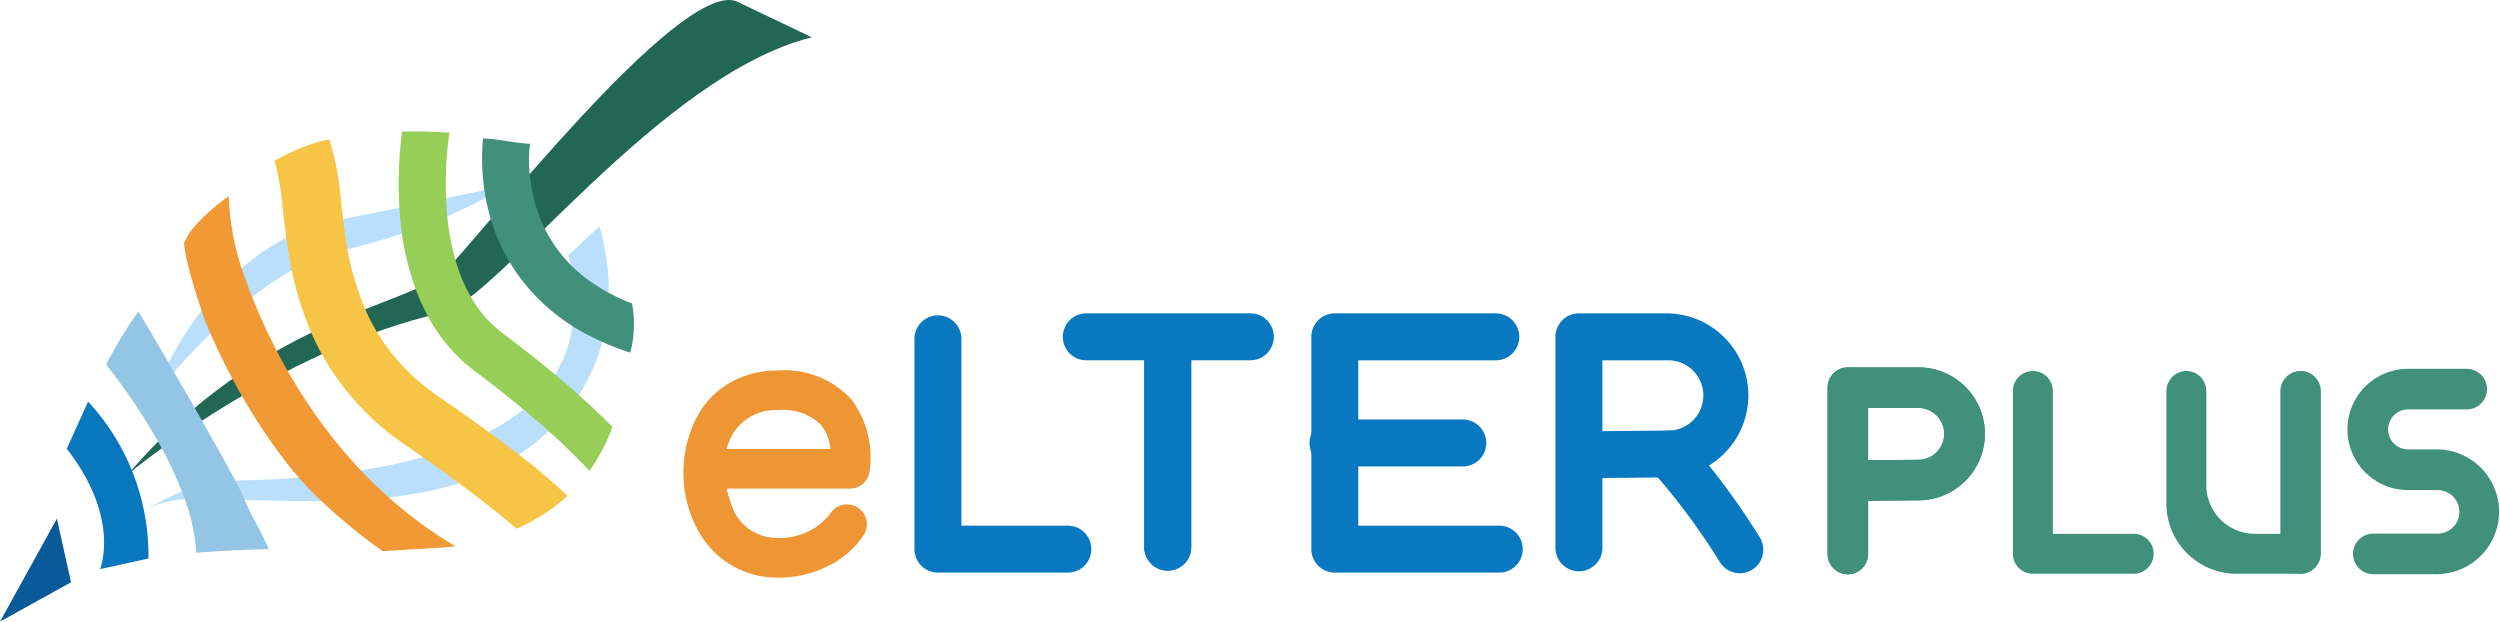 <svg xmlns="http://www.w3.org/2000/svg" width="175.246" height="43.575" viewBox="0 0 175.246 43.575">
  <g id="eLTER_PLUS_Logo" transform="translate(0 0)">
    <g id="Group_2367" data-name="Group 2367" transform="translate(0 0)">
      <path id="Path_27333" data-name="Path 27333" d="M315.556,292.92a16.956,16.956,0,0,1,.648,4.453,15.358,15.358,0,0,1-.317,3.029c-1.2,5.833-6.114,9.659-11.715,10.96-4.3,1-8.938.854-13.32.761-2.386-.05-4.969-.478-7.171.694a30.284,30.284,0,0,1,4.37-2.033c.821-.145,23.891.953,25.585-10.783a12.974,12.974,0,0,0,.107-2.573c-.025-.429-.069-.857-.134-1.279-.033-.211-.07-.419-.113-.625-.022-.1-.044-.2-.068-.3l-.037-.144-.019-.068a.3.3,0,0,0-.015-.046Z" transform="translate(-273.528 -277.067)" fill="#badffd"/>
      <path id="Path_27334" data-name="Path 27334" d="M293.43,273.041a14.172,14.172,0,0,1,.712-1.739c.269-.566.569-1.118.887-1.66a22.956,22.956,0,0,1,2.2-3.085,19.321,19.321,0,0,1,2.756-2.679,17,17,0,0,1,1.6-1.125,14.76,14.76,0,0,1,1.754-.916c.3-.14.617-.249.929-.367l.118-.043.12-.037.241-.073.241-.072c.08-.024.16-.05.242-.068l.491-.114c.08-.018.168-.04.241-.054l.223-.044.895-.175,3.58-.712q1.792-.361,3.59-.737l.451-.092c.15-.031.3-.067.45-.1l.9-.19,1.82-.391a16.165,16.165,0,0,1-1.605.972q-.826.444-1.677.834c-1.134.521-2.3.976-3.471,1.386s-2.369.764-3.571,1.084l-.9.228-.227.056c-.077.018-.137.037-.207.055l-.4.109c-.134.035-.266.086-.4.127l-.2.065-.1.032-.1.039c-.262.1-.527.194-.783.316-.129.058-.26.111-.388.171l-.382.19-.191.094-.188.1-.377.206c-.494.292-.987.592-1.462.929a28.429,28.429,0,0,0-2.761,2.2c-.888.8-1.743,1.645-2.581,2.526S294.245,272.093,293.43,273.041Z" transform="translate(-282.474 -245.548)" fill="#badffd"/>
      <path id="Path_27335" data-name="Path 27335" d="M312.047,100.606l5.342,2.55c-10.661,2.632-22.108,18.449-25.844,19.288-11.692,2.623-22.085,11.331-22.085,11.331,9.329-10.924,19.669-11.8,22.085-14.1S307.936,99.316,312.047,100.606Z" transform="translate(-260.48 -100.54)" fill="#226654"/>
      <path id="Path_27336" data-name="Path 27336" d="M580.959,233.3a18.547,18.547,0,0,1-2.845-1.181,13.852,13.852,0,0,1-5.291-4.654,13.2,13.2,0,0,1-1.492-3.053c-.029-.087-.058-.173-.085-.258a14.019,14.019,0,0,1-.438-1.782,15.293,15.293,0,0,1-.173-4.091c1.03.026,2.129.317,3.3.377a8.65,8.65,0,0,0-.01,2.267,11.153,11.153,0,0,0,.5,2.353,10.1,10.1,0,0,0,.662,1.561,9.833,9.833,0,0,0,2.977,3.4,13.24,13.24,0,0,0,3.018,1.613A7.87,7.87,0,0,1,580.959,233.3Z" transform="translate(-536.777 -208.578)" fill="#40907a"/>
      <path id="Path_27337" data-name="Path 27337" d="M514.594,233.038h0a13,13,0,0,1-1.614,3.083,45.922,45.922,0,0,0-3.5-3.346c-1.214-1.058-2.721-2.29-4.552-3.657a11.651,11.651,0,0,1-3.219-3.741,14.211,14.211,0,0,1-.735-1.542,18.874,18.874,0,0,1-1.242-5.249c-.016-.154-.03-.311-.042-.467a28.182,28.182,0,0,1,.157-5.786c1.009-.013,2.11.012,3.32.073a25.206,25.206,0,0,0-.205,5.234,17.213,17.213,0,0,0,.753,4.116,11.175,11.175,0,0,0,1.066,2.363,8.285,8.285,0,0,0,2.119,2.358c1.8,1.346,3.308,2.568,4.545,3.637C512.8,231.288,513.841,232.278,514.594,233.038Z" transform="translate(-471.661 -203.116)" fill="#96ce58"/>
      <path id="Path_27338" data-name="Path 27338" d="M414.642,243.946a12.585,12.585,0,0,1-3.578,2.308c-.808-.709-2.25-1.895-4.646-3.642-.9-.658-1.943-1.4-3.136-2.221a18.685,18.685,0,0,1-5.528-5.791,18.243,18.243,0,0,1-1.046-2.021,23.26,23.26,0,0,1-1.605-5.564c-.192-1.13-.315-2.194-.425-3.157a19.051,19.051,0,0,0-.568-3.385,13.206,13.206,0,0,1,3.829-1.523,19.576,19.576,0,0,1,.831,4.438c.082.716.168,1.46.28,2.223a19.743,19.743,0,0,0,1.535,5.544,14.038,14.038,0,0,0,.948,1.717h0A14.768,14.768,0,0,0,405.622,237c2.053,1.417,3.68,2.6,4.962,3.575A44.751,44.751,0,0,1,414.642,243.946Z" transform="translate(-374.858 -209.192)" fill="#f7c545"/>
      <path id="Path_27339" data-name="Path 27339" d="M335.993,291.854h0l.3-.061a30.5,30.5,0,0,1-5.258-3.968,32.86,32.86,0,0,1-3.267-3.551,37.216,37.216,0,0,1-2.9-4.221q-.581-.983-1.114-2.015-.559-1.083-1.064-2.217c-.4-.892-.725-1.723-1-2.49a18.127,18.127,0,0,1-1.261-6.082s-2.631,1.847-3.129,3.3c0,0-.071,1.077,1.52,5.593q.185.438.4.92.645,1.457,1.375,2.839.466.883.966,1.732a40.473,40.473,0,0,0,3.167,4.639,22.068,22.068,0,0,0,1.715,1.9,39.961,39.961,0,0,0,4.762,3.975h0Z" transform="translate(-304.39 -253.512)" fill="#f19934"/>
      <path id="Path_27340" data-name="Path 27340" d="M262.151,382.092c-1.871.035-3.558.122-5.079.25a13.413,13.413,0,0,0-.848-3.862,26.12,26.12,0,0,0-1.767-3.813c-.015-.026-.029-.052-.044-.078q-.386-.688-.825-1.4a44.317,44.317,0,0,0-2.839-4.039,30.508,30.508,0,0,1,2.265-3.73s1.045,1.754,2.32,3.95c.492.847,1.022,1.763,1.548,2.68l.636,1.112c1.356,2.383,2.564,4.564,2.846,5.253a.012.012,0,0,1,0,0C260.905,379.737,261.686,380.971,262.151,382.092Z" transform="translate(-243.311 -343.593)" fill="#95c5e5"/>
      <path id="Path_27341" data-name="Path 27341" d="M218.8,442.14a15.874,15.874,0,0,1,4.234,11l-3.388.745c0-.063,1.462-3.541-2.337-8.437Z" transform="translate(-212.627 -413.991)" fill="#0877bd"/>
      <path id="Path_27342" data-name="Path 27342" d="M164.471,541.7l-3.991,7.222,4.978-2.756Z" transform="translate(-160.48 -505.347)" fill="#095a98"/>
      <g id="Group_2366" data-name="Group 2366" transform="translate(47.907 21.966)">
        <path id="Path_27343" data-name="Path 27343" d="M1077.219,370.4h-11.5a1.646,1.646,0,0,1,0-3.291h11.5a1.646,1.646,0,1,1,0,3.291Z" transform="translate(-1037.518 -367.11)" fill="#0879c0"/>
        <path id="Path_27344" data-name="Path 27344" d="M949.09,387.33h-9.1a1.645,1.645,0,0,1-1.646-1.646v-14.7a1.646,1.646,0,1,1,3.291,0v13.054h7.46a1.645,1.645,0,1,1,0,3.29Z" transform="translate(-922.148 -369.156)" fill="#0879c0"/>
        <path id="Path_27345" data-name="Path 27345" d="M1135.516,388.732a1.645,1.645,0,0,1-1.646-1.646V372.666a1.646,1.646,0,1,1,3.291,0v14.421A1.646,1.646,0,0,1,1135.516,388.732Z" transform="translate(-1101.566 -370.698)" fill="#0879c0"/>
        <path id="Path_27346" data-name="Path 27346" d="M1289.154,385.284h-11.528a1.646,1.646,0,0,1-1.646-1.646V368.756a1.646,1.646,0,0,1,1.646-1.646h11.327a1.646,1.646,0,0,1,0,3.291h-9.683v11.592h9.884a1.645,1.645,0,1,1,0,3.29Z" transform="translate(-1231.965 -367.11)" fill="#0879c0"/>
        <path id="Path_27347" data-name="Path 27347" d="M1285.639,460.7h-9.013a1.646,1.646,0,1,1,0-3.291h9.013a1.646,1.646,0,1,1,0,3.291Z" transform="translate(-1231.048 -449.969)" fill="#0879c0"/>
        <path id="Path_27348" data-name="Path 27348" d="M1485.286,385.192a1.645,1.645,0,0,1-1.646-1.646V368.756a1.645,1.645,0,0,1,1.646-1.646h6.249a5.752,5.752,0,0,1,.051,11.5l-4.655.041v4.89A1.644,1.644,0,0,1,1485.286,385.192Zm1.646-14.791v4.966l4.626-.041a2.462,2.462,0,0,0-.022-4.924Z" transform="translate(-1422.513 -367.11)" fill="#0879c0"/>
        <path id="Path_27349" data-name="Path 27349" d="M1566.58,476.813a1.644,1.644,0,0,1-1.388-.759,47.416,47.416,0,0,0-4.8-6.463,1.645,1.645,0,0,1,2.38-2.272,49.349,49.349,0,0,1,5.191,6.962,1.646,1.646,0,0,1-1.384,2.532Z" transform="translate(-1492.525 -458.595)" fill="#0879c0"/>
        <path id="Path_27350" data-name="Path 27350" d="M748.573,430.226c-.091,0-.181,0-.271-.005a6.273,6.273,0,0,1-5.386-3.231,8.488,8.488,0,0,1,.023-8.292,6,6,0,0,1,2.251-2.185,6.783,6.783,0,0,1,3.329-.813,6.319,6.319,0,0,1,5.107,2.032,6.786,6.786,0,0,1,1.26,5.1,1.39,1.39,0,0,1-1.37,1.15h-8.625a6.929,6.929,0,0,0,.563,1.7,3.34,3.34,0,0,0,2.951,1.755,4.455,4.455,0,0,0,3.734-1.7,1.39,1.39,0,1,1,2.352,1.483,6.258,6.258,0,0,1-2.653,2.257A7.645,7.645,0,0,1,748.573,430.226Zm-3.695-9.024h7.275a3.151,3.151,0,0,0-.667-1.693,3.729,3.729,0,0,0-2.967-1.028,3.5,3.5,0,0,0-3.2,1.651A4.065,4.065,0,0,0,744.878,421.2Z" transform="translate(-741.848 -411.696)" fill="#ed9633"/>
        <path id="Path_27351" data-name="Path 27351" d="M1135.516,388.732a1.645,1.645,0,0,1-1.646-1.646V372.666a1.646,1.646,0,1,1,3.291,0v14.421A1.646,1.646,0,0,1,1135.516,388.732Z" transform="translate(-1101.566 -370.698)" fill="#0879c0"/>
      </g>
    </g>
    <g id="Group_2368" data-name="Group 2368" transform="translate(128.111 25.752)">
      <path id="Path_27352" data-name="Path 27352" d="M2014.125,431.606h-4.459a4.8,4.8,0,0,1-4.8-4.795v-7.861a1.3,1.3,0,0,1,1.231-1.308,1.277,1.277,0,0,1,1.323,1.277v6.615a3.518,3.518,0,0,0,3.518,3.518h3.152a1.3,1.3,0,0,1,1.306,1.23,1.275,1.275,0,0,1-1.275,1.324" transform="translate(-1980.996 -417.262)" fill="#40907a"/>
      <path id="Path_27352_-_Outline" data-name="Path 27352 - Outline" d="M2012.748,430.353h-4.46a4.9,4.9,0,0,1-2.75-.84,4.934,4.934,0,0,1-1.782-2.164,4.9,4.9,0,0,1-.386-1.915v-7.861a1.444,1.444,0,0,1,.389-.989,1.376,1.376,0,0,1,.961-.442h.049a1.4,1.4,0,0,1,1.4,1.4v6.615a3.4,3.4,0,0,0,3.394,3.394h3.152a1.451,1.451,0,0,1,.989.389,1.369,1.369,0,0,1,.441.961,1.4,1.4,0,0,1-1.4,1.452Zm-7.979-13.965h-.041a1.18,1.18,0,0,0-1.112,1.184v7.861a4.677,4.677,0,0,0,4.671,4.672h4.46a1.152,1.152,0,0,0,1.152-1.2h0a1.176,1.176,0,0,0-1.182-1.111h-3.152a3.638,3.638,0,0,1-3.641-3.641v-6.615A1.156,1.156,0,0,0,2004.77,416.388Z" transform="translate(-1979.62 -415.886)" fill="#40907a"/>
      <path id="Path_27353" data-name="Path 27353" d="M2103.106,431.6a1.3,1.3,0,0,1-1.3-1.3V418.928a1.3,1.3,0,1,1,2.593,0V430.3a1.3,1.3,0,0,1-1.3,1.3" transform="translate(-2069.948 -417.253)" fill="#40907a"/>
      <path id="Path_27353_-_Outline" data-name="Path 27353 - Outline" d="M2101.729,430.343a1.418,1.418,0,0,1-1.419-1.42V417.551a1.42,1.42,0,1,1,2.84,0v11.371a1.419,1.419,0,0,1-1.42,1.421Zm0-13.966a1.175,1.175,0,0,0-1.173,1.174v11.372a1.173,1.173,0,1,0,2.345,0V417.551A1.174,1.174,0,0,0,2101.729,416.377Z" transform="translate(-2068.571 -415.876)" fill="#40907a"/>
      <path id="Path_27354" data-name="Path 27354" d="M1719.242,417.145v3.915l3.649-.032a1.941,1.941,0,0,0-.018-3.883Zm-1.3,11.662a1.3,1.3,0,0,1-1.3-1.3V415.846a1.3,1.3,0,0,1,1.3-1.3h4.927a4.536,4.536,0,0,1,.041,9.073l-3.67.032v3.857a1.3,1.3,0,0,1-1.3,1.3" transform="translate(-1716.527 -414.426)" fill="#40907a"/>
      <path id="Path_27354_-_Outline" data-name="Path 27354 - Outline" d="M1716.57,427.554a1.418,1.418,0,0,1-1.42-1.42V414.47a1.418,1.418,0,0,1,1.42-1.42h4.927a4.66,4.66,0,0,1,.042,9.32l-3.548.031v3.734a1.422,1.422,0,0,1-1.421,1.419Zm0-14.257a1.174,1.174,0,0,0-1.173,1.173v11.664a1.173,1.173,0,0,0,2.347,0v-3.979l3.793-.033a4.413,4.413,0,0,0-.04-8.826Zm1.173,6.511v-4.163h3.754a2.065,2.065,0,0,1,.019,4.13Zm.247-3.916v3.667l3.524-.031a1.818,1.818,0,0,0-.017-3.636Z" transform="translate(-1715.15 -413.05)" fill="#40907a"/>
      <path id="Path_27355" data-name="Path 27355" d="M1719.242,417.145v3.915l3.649-.032a1.941,1.941,0,0,0-.018-3.883Zm-1.3,11.662a1.3,1.3,0,0,1-1.3-1.3V415.846a1.3,1.3,0,0,1,1.3-1.3h4.927a4.536,4.536,0,0,1,.041,9.073l-3.67.032v3.857a1.3,1.3,0,0,1-1.3,1.3" transform="translate(-1716.527 -414.426)" fill="#40907a"/>
      <path id="Path_27355_-_Outline" data-name="Path 27355 - Outline" d="M1716.57,427.554a1.418,1.418,0,0,1-1.42-1.42V414.47a1.418,1.418,0,0,1,1.42-1.42h4.927a4.66,4.66,0,0,1,.042,9.32l-3.548.031v3.734a1.422,1.422,0,0,1-1.421,1.419Zm0-14.257a1.174,1.174,0,0,0-1.173,1.173v11.664a1.173,1.173,0,0,0,2.347,0v-3.979l3.793-.033a4.413,4.413,0,0,0-.04-8.826Zm1.173,6.511v-4.163h3.754a2.065,2.065,0,0,1,.019,4.13Zm.247-3.916v3.667l3.524-.031a1.818,1.818,0,0,0-.017-3.636Z" transform="translate(-1715.15 -413.05)" fill="#40907a"/>
      <path id="Path_27356" data-name="Path 27356" d="M1882.605,431.605h-7.068a1.276,1.276,0,0,1-1.277-1.277V418.917a1.277,1.277,0,1,1,2.554,0V429.05h5.791a1.278,1.278,0,1,1,0,2.555" transform="translate(-1861.149 -417.262)" fill="#40907a"/>
      <path id="Path_27356_-_Outline" data-name="Path 27356 - Outline" d="M1881.229,430.352h-7.068a1.4,1.4,0,0,1-1.4-1.4V417.541a1.4,1.4,0,1,1,2.8,0V427.55h5.668a1.4,1.4,0,1,1,0,2.8Zm-7.068-13.965a1.155,1.155,0,0,0-1.154,1.154v11.411a1.155,1.155,0,0,0,1.154,1.154h7.068a1.154,1.154,0,0,0,0-2.308h-5.915V417.541A1.155,1.155,0,0,0,1874.161,416.387Z" transform="translate(-1859.772 -415.885)" fill="#40907a"/>
      <path id="Path_27357" data-name="Path 27357" d="M2165.106,429.986H2160.6a1.3,1.3,0,0,1,0-2.6h4.507a1.649,1.649,0,1,0,0-3.3h-2.072a4.124,4.124,0,0,1,0-8.249h4.111a1.3,1.3,0,0,1,0,2.6h-4.111a1.525,1.525,0,0,0,0,3.051h2.072a4.248,4.248,0,0,1,0,8.5" transform="translate(-2122.343 -415.61)" fill="#40907a"/>
      <path id="Path_27357_-_Outline" data-name="Path 27357 - Outline" d="M2163.73,428.733h-4.507a1.425,1.425,0,0,1-1.423-1.423,1.422,1.422,0,0,1,1.423-1.423h4.507a1.525,1.525,0,0,0,0-3.051h-2.072a4.248,4.248,0,0,1,0-8.5h4.11a1.423,1.423,0,1,1,0,2.846h-4.11a1.4,1.4,0,0,0,0,2.8h2.072a4.372,4.372,0,0,1,0,8.743Zm-4.507-2.6a1.176,1.176,0,0,0,0,2.352h4.507a4.124,4.124,0,0,0,0-8.249h-2.072a1.649,1.649,0,1,1,0-3.3h4.11a1.176,1.176,0,0,0,0-2.352h-4.11a4,4,0,0,0,0,8h2.072a1.773,1.773,0,0,1,0,3.545Z" transform="translate(-2120.967 -414.234)" fill="#40907a"/>
    </g>
  </g>
</svg>

